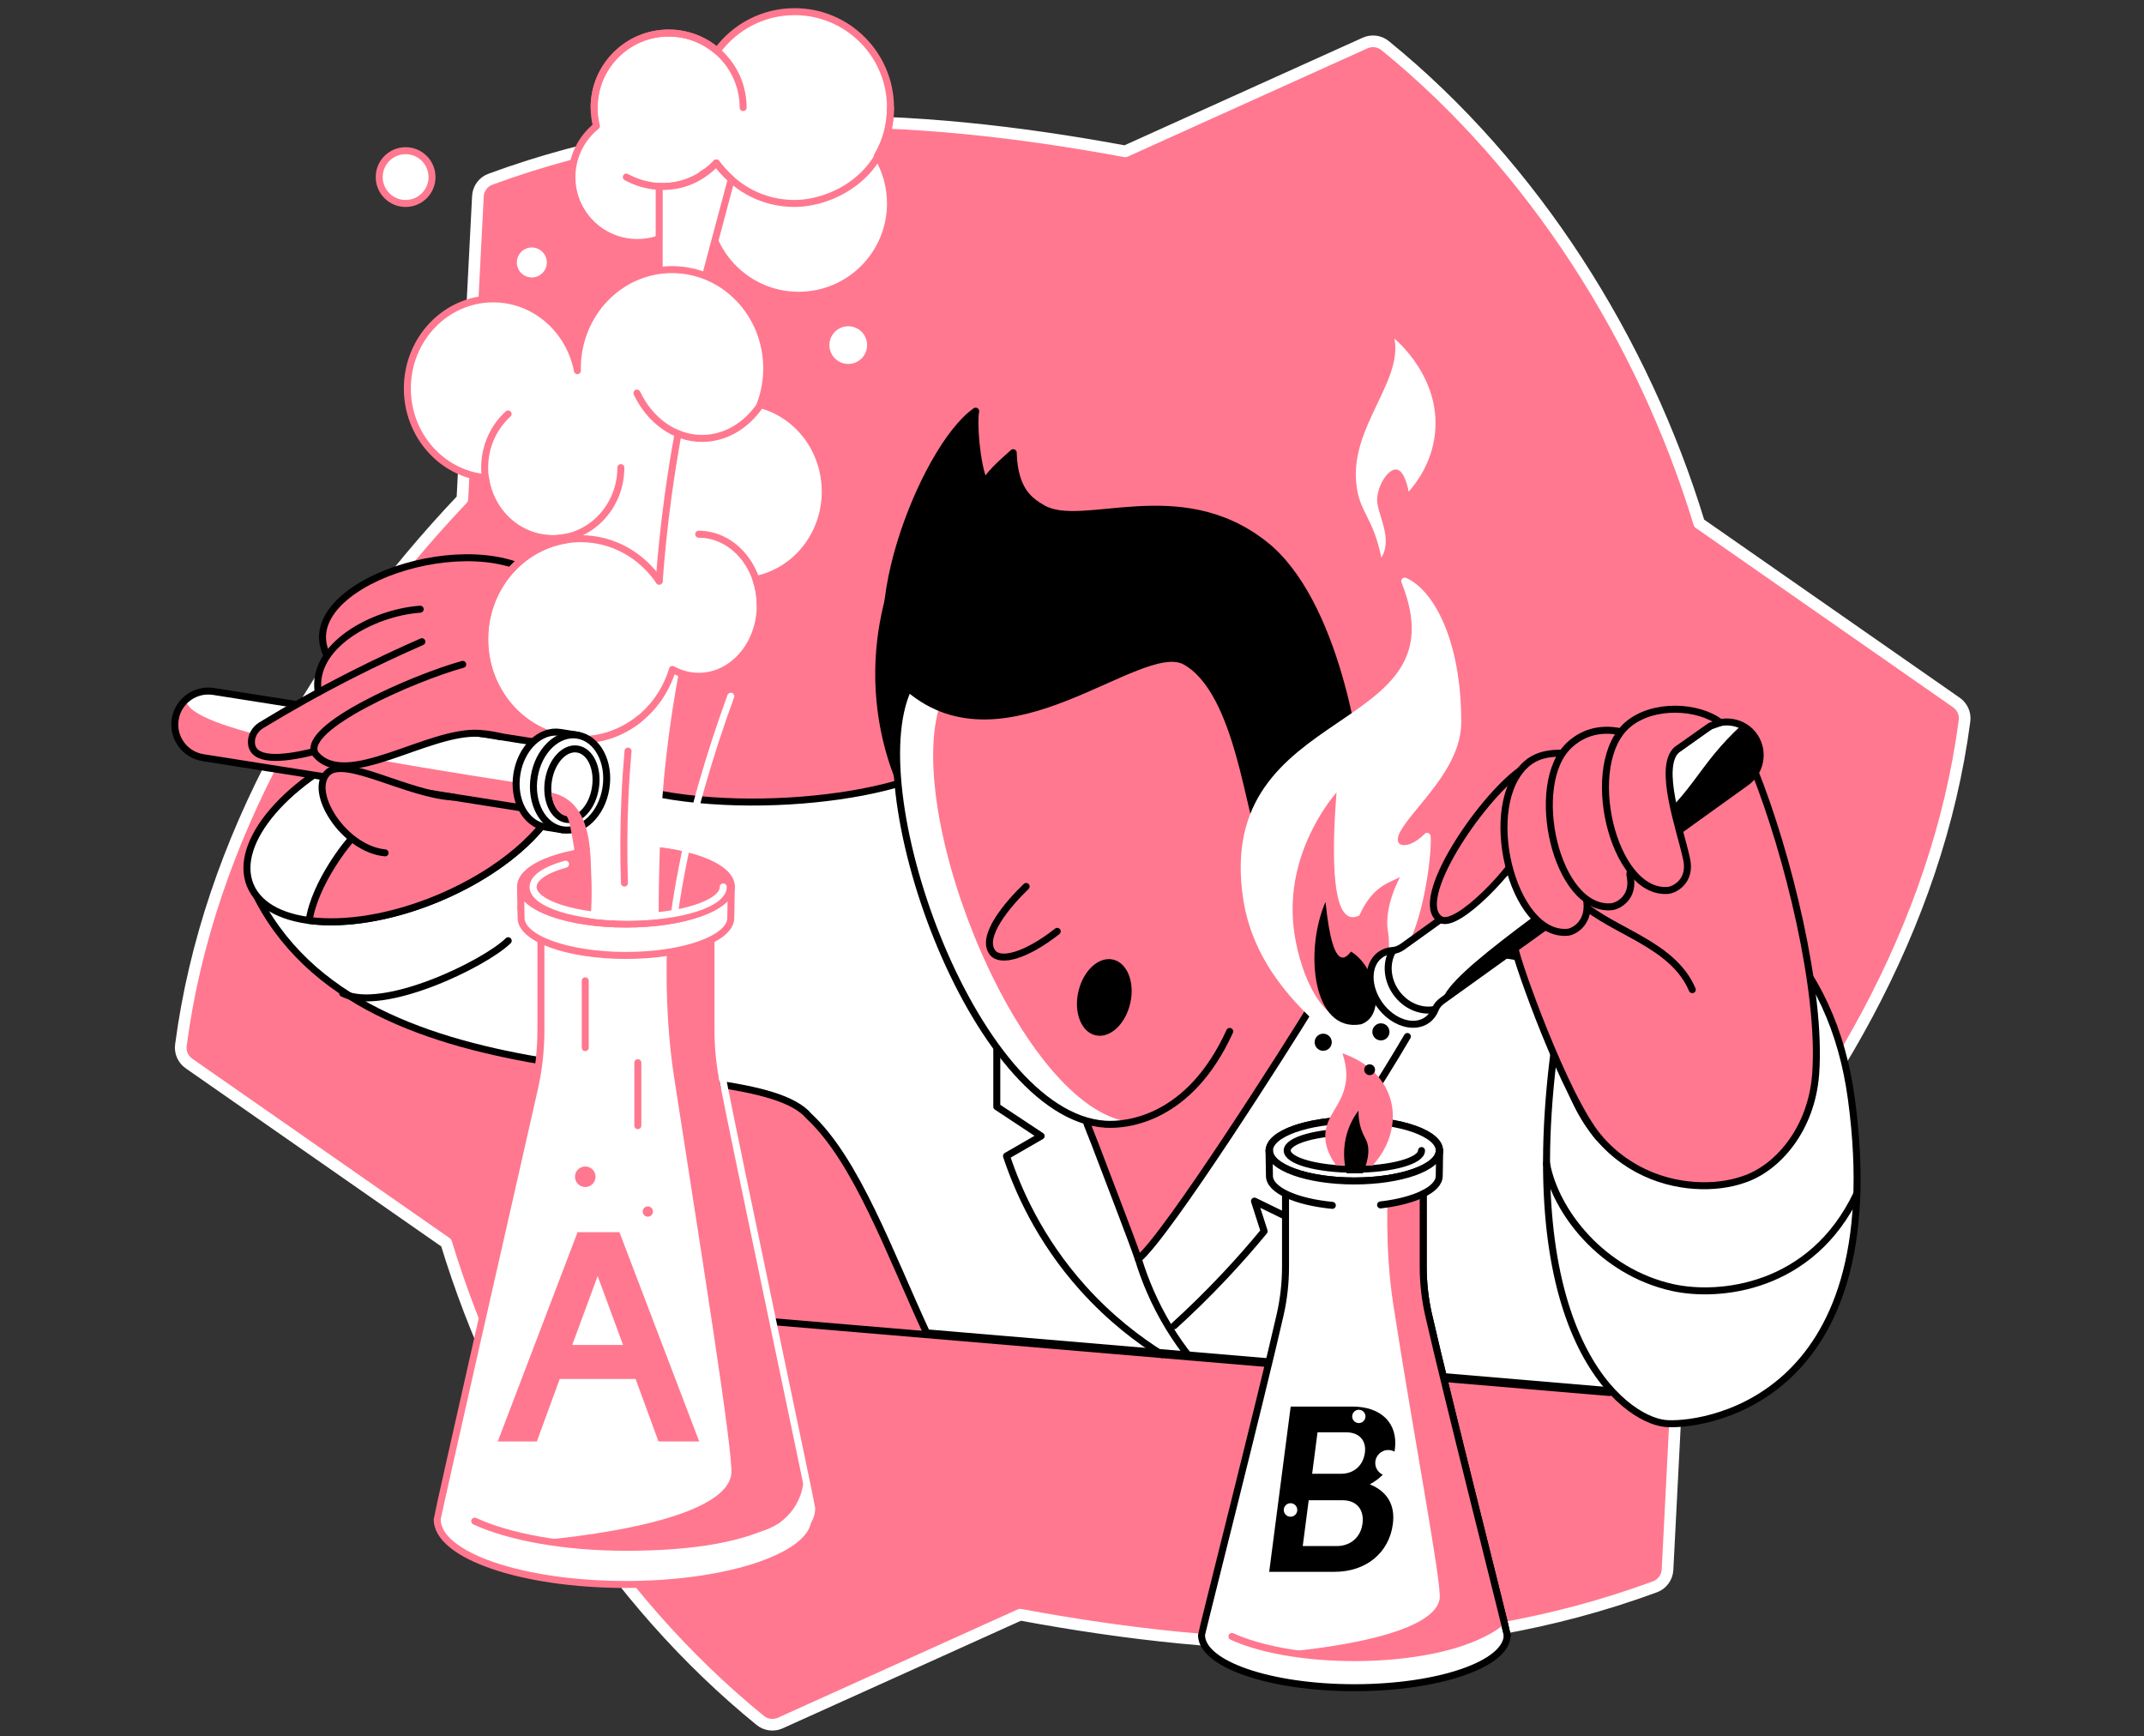 <svg width="368" height="298" viewBox="0 0 368 298" fill="none" xmlns="http://www.w3.org/2000/svg">
<rect x="0" y="0" width="368" height="298" fill="#333333" stroke="none"/>
<path d="M291.651 89.803C282.135 58.533 263.292 28.593 237.736 7.821C236.768 7.035 235.435 6.874 234.296 7.386L193.138 25.975C156.375 19.168 119.618 17.703 84.17 30.763C82.938 31.215 82.095 32.371 82.029 33.68C81.51 43.743 79.365 85.638 79.365 85.638C54.847 111.518 35.68 144.083 31.046 179.395C30.889 180.613 31.436 181.818 32.442 182.521L76.591 213.29C86.11 244.563 104.949 274.499 130.505 295.271C131.473 296.058 132.807 296.218 133.942 295.702L175.103 277.113C211.863 283.92 248.62 285.382 284.071 272.326C285.3 271.873 286.146 270.71 286.216 269.401L288.876 217.45C313.398 191.567 332.561 159.006 337.195 123.694C337.356 122.479 336.809 121.271 335.803 120.567L291.651 89.796V89.803Z" fill="#FF788F" stroke="white" stroke-width="2" stroke-linecap="round" stroke-linejoin="round"/>
<path d="M269.89 165.726L220.299 157.752L158.168 133.116C143.315 139.115 108.985 140.368 96.489 129.352C96.572 129.564 96.649 129.78 96.715 129.999C96.851 130.25 96.98 130.504 97.091 130.765L96.906 130.845C98.16 138.14 89.031 148.045 75.316 153.801C62.145 159.326 49.207 159.152 44.37 153.811L43.528 152.711C62.072 191.957 128.656 179.437 138.875 191.584C147.037 199.175 152.705 215.069 159.042 228.742L276.265 238.668L269.897 165.729L269.89 165.726Z" fill="white" stroke="black" stroke-width="1.2" stroke-linecap="round" stroke-linejoin="round"/>
<path d="M171.092 179.795V189.931L178.703 194.965L172.756 198.395C174.595 203.934 178.292 212.628 185.862 221.064C190.614 226.363 195.513 230.019 199.426 232.474" stroke="black" stroke-width="1.2" stroke-linecap="round" stroke-linejoin="round"/>
<path d="M241.562 177.884C239.094 182.079 236.43 186.386 233.551 190.773C229.296 197.263 225.017 203.269 220.804 208.805C218.976 207.914 217.148 207.026 215.32 206.135L216.978 211.305C214.913 213.812 212.647 216.402 210.164 219.038C207.222 222.165 204.322 224.988 201.529 227.526" stroke="black" stroke-width="1.2" stroke-linecap="round" stroke-linejoin="round"/>
<path d="M75.31 154.126C90.074 147.932 99.531 136.927 96.434 129.545C93.338 122.163 78.859 121.2 64.095 127.394C49.332 133.588 39.874 144.593 42.971 151.975C46.068 159.357 60.547 160.32 75.31 154.126Z" fill="white" stroke="black" stroke-width="1.2" stroke-linecap="round" stroke-linejoin="round"/>
<path d="M58.663 129.352L60.428 143.898C59.892 144.274 54.06 151.454 53.061 157.965C59.164 158.765 67.193 157.529 75.316 154.121C85.842 149.702 93.672 142.84 96.175 136.59C96.35 136.158 96.604 135.692 96.896 135.211C96.91 135.083 96.924 134.954 96.934 134.832C97.022 133.519 97.077 132.221 97.088 131.089C97.164 124.063 100.479 122.11 103.832 113.99L93.303 99.621C81.458 89.719 49.907 100.377 56.17 112.538C57.002 118.144 57.834 123.75 58.667 129.355L58.663 129.352Z" fill="#FF788F" stroke="black" stroke-width="1.2" stroke-linecap="round" stroke-linejoin="round"/>
<path d="M69.62 34.92C72.122 34.92 74.15 32.892 74.15 30.39C74.15 27.888 72.122 25.86 69.62 25.86C67.118 25.86 65.09 27.888 65.09 30.39C65.09 32.892 67.118 34.92 69.62 34.92Z" fill="white" stroke="#FF788F" stroke-width="1.2" stroke-linecap="round" stroke-linejoin="round"/>
<path d="M195.384 216.064C196.425 219.484 198.058 223.585 200.683 227.878C201.829 229.751 203.013 231.412 204.172 232.878" stroke="black" stroke-width="1.2" stroke-linecap="round" stroke-linejoin="round"/>
<path d="M153.126 98.813C151.521 103.374 149.233 111.901 150.685 122.426C151.594 129.014 153.673 134.25 155.459 137.837C158.178 129.651 160.894 121.465 163.613 113.28C160.117 108.458 156.622 103.635 153.126 98.813Z" fill="black"/>
<path d="M186.614 192.967C187.501 195.178 188.379 197.434 189.246 199.746C190.499 203.085 194.294 212.854 195.384 216.068C200.224 212.175 221.125 179.294 225.23 172.539C223.381 170.527 220.992 167.428 219.206 163.17C216.076 155.705 216.584 148.944 217.058 145.692C205.631 138.634 198.587 140.981 197.118 141.531C185.51 145.887 178.449 167.08 186.614 192.97V192.967Z" fill="#FF788F" stroke="black" stroke-width="1.2" stroke-linecap="round" stroke-linejoin="round"/>
<path d="M156.27 117.42C146.852 134.501 166.928 191.407 189.66 192.935C193.462 193.193 204.214 192.079 211.066 177.01C210.923 171.063 211.424 163.435 213.792 154.96C214.75 151.534 215.947 146.593 217.128 143.843C218.942 140.169 220.689 138.342 222.503 134.668L205.923 104.551L174.003 113.458L156.27 117.42V117.42Z" fill="#FF788F"/>
<path d="M193.991 172.215C194.824 168.626 193.509 165.254 191.053 164.684C188.598 164.114 185.932 166.561 185.098 170.15C184.265 173.739 185.581 177.111 188.036 177.681C190.492 178.251 193.158 175.804 193.991 172.215Z" fill="black"/>
<path d="M156.27 117.42C146.852 134.501 166.928 191.407 189.66 192.935C190.698 193.005 192.257 192.97 194.11 192.58C175.402 190.564 154.877 140.103 161.406 120.752L156.267 117.42H156.27Z" fill="white"/>
<path d="M156.27 117.42C146.852 134.501 166.928 191.407 189.66 192.935C193.462 193.193 204.214 192.079 211.066 177.01" stroke="black" stroke-width="1.2" stroke-linecap="round" stroke-linejoin="round"/>
<path d="M176.127 152.136C172.955 155.193 168.202 160.781 170.382 163.504C171.722 165.179 176.022 164.1 181.468 159.841" stroke="black" stroke-width="1.2" stroke-linecap="round" stroke-linejoin="round"/>
<path d="M167.464 70.562C158.321 76.948 145.828 109.464 155.922 118.106C172.673 132.447 195.45 109.485 203.361 113.458C212.761 118.597 214.304 140.103 217.061 145.688C222.482 142.774 227.907 139.856 233.328 136.942C233.377 129.533 229.22 103.037 217.061 93.448C202.334 81.805 185.642 91.307 178.853 87.188C176.927 86.018 174.107 84.347 173.909 77.693C172.969 78.584 168.467 82.289 169.299 83.257C167.798 81.516 167.018 72.913 167.464 70.562V70.562Z" fill="black" stroke="black" stroke-width="1.2" stroke-linecap="round" stroke-linejoin="round"/>
<path d="M152.844 18.458C152.844 9.367 145.473 2 136.386 2C130.927 2 126.087 4.66 123.093 8.755C120.854 6.833 117.947 5.67 114.768 5.67C107.703 5.67 101.979 11.397 101.979 18.458C101.979 19.555 102.119 20.617 102.376 21.634C99.814 23.691 98.167 26.846 98.167 30.39C98.167 36.591 103.195 41.619 109.396 41.619C115.597 41.619 120.624 36.591 120.624 30.39C120.624 30.206 120.607 30.024 120.596 29.84C121.348 29.453 122.059 28.997 122.713 28.475C121.829 30.442 121.335 32.622 121.335 34.92C121.335 43.621 128.389 50.675 137.089 50.675C145.79 50.675 152.844 43.621 152.844 34.92C152.844 31.943 152.019 29.158 150.581 26.783C152.016 24.339 152.844 21.498 152.844 18.458V18.458Z" fill="white" stroke="#FF788F" stroke-width="1.2" stroke-linecap="round" stroke-linejoin="round"/>
<path d="M101.976 18.458C101.976 11.394 107.703 5.67 114.764 5.67C121.825 5.67 127.553 11.397 127.553 18.458" stroke="#FF788F" stroke-width="1.2" stroke-linecap="round" stroke-linejoin="round"/>
<path d="M107.501 30.39C108.396 30.881 112.15 32.817 116.794 31.64C120.074 30.811 122.121 28.855 122.946 27.967C123.994 29.384 126.735 32.702 131.491 34.178C133.037 34.659 134.68 34.916 136.386 34.916C142.963 34.916 152.844 29.986 152.844 18.458" stroke="#FF788F" stroke-width="1.2" stroke-linecap="round" stroke-linejoin="round"/>
<path d="M122.946 27.967C122.121 28.855 120.077 30.811 116.794 31.64C115.492 31.971 114.263 32.047 113.142 31.988V52.691L119.472 53.411L125.516 30.777C124.28 29.68 123.427 28.621 122.943 27.967H122.946Z" fill="white" stroke="#FF788F" stroke-width="1.2" stroke-linecap="round" stroke-linejoin="round"/>
<path d="M107.435 162.237C117.375 162.237 125.432 159.35 125.432 155.789C125.432 152.227 117.375 149.34 107.435 149.34C97.496 149.34 89.438 152.227 89.438 155.789C89.438 159.35 97.496 162.237 107.435 162.237Z" stroke="#FF788F" stroke-width="1.2" stroke-linecap="round" stroke-linejoin="round"/>
<path d="M123.173 186.95C122.414 183.618 122.034 180.216 122.034 176.801V158.323C122.034 157.011 122.623 155.743 123.684 154.97C124.861 154.114 125.523 153.153 125.523 152.136C125.523 148.574 117.424 145.688 107.439 145.688C97.453 145.688 89.355 148.574 89.355 152.136C89.355 153.153 90.016 154.114 91.193 154.97C92.255 155.743 92.843 157.011 92.843 158.323V176.801C92.843 180.216 92.46 183.618 91.705 186.95C87.777 204.22 75.041 260.255 75.041 260.756C75.041 266.926 89.546 271.926 107.439 271.926C125.331 271.926 139.836 266.926 139.836 260.756C139.836 260.255 127.1 204.22 123.173 186.95Z" fill="white" stroke="#FF788F" stroke-width="1.2" stroke-linecap="round" stroke-linejoin="round"/>
<path d="M131.184 262.629C135.996 261.073 138.83 256.108 137.72 251.174C133.743 233.484 126.017 199.453 123.173 186.947C122.414 183.615 122.034 180.213 122.034 176.797V158.898C118.89 159.824 114.51 160.767 114.51 160.767C114.608 160.781 113.779 172.369 115.694 184.791C119.848 211.751 125.969 249.715 125.523 253.006C124.297 262.058 92.091 264.377 92.091 264.377C92.091 264.377 115.941 267.563 131.184 262.626V262.629Z" fill="#FF788F"/>
<path d="M107.435 158.584C117.375 158.584 125.432 155.697 125.432 152.136C125.432 148.575 117.375 145.688 107.435 145.688C97.496 145.688 89.438 148.575 89.438 152.136C89.438 155.697 97.496 158.584 107.435 158.584Z" fill="#FF788F" stroke="#FF788F" stroke-width="1.2" stroke-miterlimit="10"/>
<path d="M125.432 152.133C125.432 155.698 117.376 158.584 107.435 158.584C97.495 158.584 89.438 155.698 89.438 152.136C89.438 152.115 89.442 152.094 89.442 152.073L89.348 152.136L89.438 157.526C89.438 161.088 97.495 163.974 107.435 163.974C117.376 163.974 125.432 161.088 125.432 157.526L125.523 152.136H125.432V152.133Z" fill="white" stroke="#FF788F" stroke-width="1.2" stroke-linecap="round" stroke-linejoin="round"/>
<path d="M81.482 261.063C87.391 263.785 96.816 265.544 107.435 265.544C119.162 265.544 127.81 264.019 133.496 260.802" stroke="#FF788F" stroke-width="1.2" stroke-linecap="round" stroke-linejoin="round"/>
<path d="M99.135 211.469H106.318L120.015 247.386H113.024L109.096 236.659H96.071L92.144 247.386H85.438L99.135 211.469ZM106.941 230.817L102.582 218.989L98.223 230.817H106.938H106.941Z" fill="#FF788F"/>
<path d="M109.479 182.382V193.186" stroke="#FF788F" stroke-width="1.2" stroke-linecap="round" stroke-linejoin="round"/>
<path d="M100.454 168.326V179.795" stroke="#FF788F" stroke-width="1.2" stroke-linecap="round" stroke-linejoin="round"/>
<path d="M100.454 203.715C101.427 203.715 102.216 202.926 102.216 201.953C102.216 200.98 101.427 200.191 100.454 200.191C99.481 200.191 98.693 200.98 98.693 201.953C98.693 202.926 99.481 203.715 100.454 203.715Z" fill="#FF788F"/>
<path d="M111.196 208.809C111.682 208.809 112.076 208.414 112.076 207.928C112.076 207.441 111.682 207.047 111.196 207.047C110.709 207.047 110.315 207.441 110.315 207.928C110.315 208.414 110.709 208.809 111.196 208.809Z" fill="#FF788F"/>
<path d="M101.3 158.198C102.463 158.292 106.084 158.191 107.435 158.191C109.542 158.191 111.425 158.059 113.058 157.853C113.023 151.6 113.274 140.96 113.957 133.683C114.956 123.091 116.686 113.562 118.671 105.261C112.435 111.612 104.396 116.1 98.16 122.451C98.71 126.389 102.561 147.164 101.297 158.198H101.3Z" fill="white"/>
<path d="M107.794 128.903C107.564 131.51 107.383 134.212 107.261 136.998C107.035 142.112 107.028 146.973 107.181 151.551" stroke="#FF788F" stroke-width="1.2" stroke-linecap="round" stroke-linejoin="round"/>
<path d="M125.433 119.488C123.685 124.275 121.979 129.439 120.394 134.964C118.664 140.995 116.578 150.434 115.708 157.254" stroke="white" stroke-width="1.2" stroke-linecap="round" stroke-linejoin="round"/>
<path d="M141.643 84.354C141.643 77.146 136.887 71.099 130.47 69.434C131.198 67.509 131.602 65.416 131.602 63.223C131.602 53.861 124.325 46.27 115.349 46.27C106.373 46.27 99.096 53.861 99.096 63.223C99.096 63.355 99.103 63.484 99.107 63.613C97.749 56.583 91.799 51.291 84.658 51.291C76.517 51.291 69.919 58.174 69.919 66.666C69.919 74.685 75.807 81.269 83.321 81.975C84.125 87.891 88.986 92.445 94.88 92.445C95.636 92.445 96.37 92.365 97.088 92.222L97.112 92.657C89.226 93.953 83.192 101.09 83.192 109.704C83.192 119.234 90.577 126.96 99.688 126.96C107.07 126.96 113.319 121.887 115.422 114.892C116.791 115.64 118.316 116.069 119.928 116.069C125.76 116.069 130.488 110.609 130.488 103.876C130.488 102.309 130.223 100.812 129.757 99.436C136.536 98.051 141.65 91.825 141.65 84.35L141.643 84.354Z" fill="white" stroke="#FF788F" stroke-width="1.2" stroke-linecap="round" stroke-linejoin="round"/>
<path d="M109.74 123.381C106.955 125.623 103.47 126.96 99.682 126.96C90.57 126.96 83.185 119.234 83.185 109.704C83.185 100.175 90.57 92.449 99.682 92.449C105.238 92.449 110.155 95.325 113.142 99.729" stroke="#FF788F" stroke-width="1.2" stroke-linecap="round" stroke-linejoin="round"/>
<path d="M119.924 91.686C125.756 91.686 130.484 97.146 130.484 103.879" stroke="#FF788F" stroke-width="1.2" stroke-linecap="round" stroke-linejoin="round"/>
<path d="M106.565 80.252C106.565 86.986 101.332 92.445 94.877 92.445C88.421 92.445 83.189 86.986 83.189 80.252C83.189 76.579 84.745 73.285 87.21 71.05" stroke="#FF788F" stroke-width="1.2" stroke-linecap="round" stroke-linejoin="round"/>
<path d="M130.484 69.542C128.131 73.017 124.531 75.239 120.499 75.239C115.704 75.239 111.526 72.101 109.322 67.457" stroke="#FF788F" stroke-width="1.2" stroke-linecap="round" stroke-linejoin="round"/>
<path d="M116.387 74.431C115.76 77.839 115.186 81.394 114.681 85.088C113.984 90.189 113.486 95.077 113.145 99.725" stroke="#FF788F" stroke-width="1.2" stroke-linecap="round" stroke-linejoin="round"/>
<path d="M91.284 47.618C92.704 47.618 93.856 46.466 93.856 45.045C93.856 43.624 92.704 42.472 91.284 42.472C89.862 42.472 88.71 43.624 88.71 45.045C88.71 46.466 89.862 47.618 91.284 47.618Z" fill="white"/>
<path d="M145.595 62.461C147.382 62.461 148.83 61.012 148.83 59.226C148.83 57.44 147.382 55.992 145.595 55.992C143.809 55.992 142.361 57.44 142.361 59.226C142.361 61.012 143.809 62.461 145.595 62.461Z" fill="white"/>
<path d="M96.99 134.588C97.007 134.407 97.028 134.226 97.056 134.042C97.474 131.385 98.964 129.313 100.663 128.756L36.648 118.666C33.511 118.172 30.565 120.313 30.071 123.454C29.577 126.591 31.718 129.536 34.858 130.031L98.762 140.103C97.478 139.09 96.757 136.966 96.987 134.588H96.99Z" fill="white"/>
<path d="M94.476 137.046C93.752 136.326 93.313 135.041 92.304 134.884C60.825 129.985 31.948 125.184 31.927 120.059C30.969 120.912 30.287 122.089 30.074 123.457C29.58 126.594 31.721 129.54 34.862 130.034L94.877 139.494L94.48 137.05L94.476 137.046Z" fill="#FF788F"/>
<path d="M96.99 134.588C97.007 134.407 97.028 134.226 97.056 134.042C97.474 131.385 98.964 129.313 100.663 128.756L36.648 118.666C33.511 118.172 30.565 120.313 30.071 123.454C29.577 126.591 31.718 129.536 34.858 130.031L98.762 140.103C97.478 139.09 96.757 136.966 96.987 134.588H96.99Z" stroke="black" stroke-width="1.2" stroke-linecap="round" stroke-linejoin="round"/>
<path d="M99.072 127.29L99.257 126.187L96.154 125.696C92.756 125.16 89.424 128.363 88.717 132.847C88.011 137.332 90.194 141.402 93.592 141.938L96.565 142.408L96.732 141.392C98.842 140.305 100.545 137.847 101.025 134.787C101.499 131.792 100.677 128.986 99.069 127.29H99.072Z" fill="white" stroke="black" stroke-width="1.2" stroke-linecap="round" stroke-linejoin="round"/>
<path d="M104.004 135.261C104.711 130.776 102.528 126.706 99.128 126.17C95.728 125.634 92.398 128.835 91.691 133.32C90.984 137.804 93.167 141.874 96.567 142.41C99.967 142.946 103.297 139.746 104.004 135.261Z" fill="white" stroke="black" stroke-width="1.2" stroke-linecap="round" stroke-linejoin="round"/>
<path d="M102.196 135.223C102.721 131.891 101.342 128.906 99.116 128.555C96.89 128.204 94.659 130.62 94.134 133.952C93.609 137.284 94.988 140.269 97.214 140.62C99.44 140.971 101.671 138.555 102.196 135.223Z" fill="white" stroke="black" stroke-width="1.2" stroke-linecap="round" stroke-linejoin="round"/>
<path d="M94.654 136.033C94.849 138.443 95.987 139.766 97.164 140.027C98.4 140.302 99.842 158.72 100.792 157.502C101.199 151.816 103.539 137.903 94.654 136.033V136.033Z" fill="#FF788F"/>
<path d="M85.946 126.437C85.215 126.253 83.912 125.964 82.276 125.859C73.415 125.288 59.3 135.775 54.112 129.352C51.275 124.324 75.744 114.342 81.91 113.461" fill="#FF788F"/>
<path d="M72.416 110.133C68.534 111.828 64.512 113.712 60.376 115.811C54.781 118.652 49.607 121.567 44.851 124.463C43.765 125.125 43.054 126.33 43.166 127.597C43.855 135.542 75.403 121.295 77.701 119.631" fill="#FF788F"/>
<path d="M72.124 104.551C63.9 105.14 53.329 110.912 54.631 118.826L71.34 114.826" fill="#FF788F"/>
<path d="M77.701 136.785C69.913 136.315 59.279 129.825 56.285 132.565C52.803 135.755 58.949 145.688 66.097 146.371" fill="#FF788F"/>
<path d="M85.946 126.437C85.215 126.253 83.913 125.964 82.276 125.859C73.415 125.288 59.3 135.775 54.112 129.352C51.571 124.85 70.922 116.375 79.425 114.018" stroke="black" stroke-width="1.2" stroke-linecap="round" stroke-linejoin="round"/>
<path d="M72.416 110.133C68.534 111.828 64.512 113.712 60.376 115.811C54.781 118.652 49.607 121.567 44.851 124.463C43.765 125.125 43.054 126.33 43.166 127.597C43.423 130.577 48.023 130.435 53.789 129.007" stroke="black" stroke-width="1.2" stroke-linecap="round" stroke-linejoin="round"/>
<path d="M72.124 104.551C63.9 105.14 53.329 110.912 54.631 118.826" stroke="black" stroke-width="1.2" stroke-linecap="round" stroke-linejoin="round"/>
<path d="M77.701 136.785C69.913 136.315 59.279 129.825 56.285 132.565C52.803 135.755 58.949 145.688 66.097 146.371" stroke="black" stroke-width="1.2" stroke-linecap="round" stroke-linejoin="round"/>
<path d="M227.806 176.456C227.34 174.949 226.257 170.743 227.966 165.952C229.018 163.003 230.71 161.015 231.8 159.921C232.092 160.632 232.378 161.429 232.621 162.313C233.036 163.81 233.238 165.175 233.328 166.335C235.052 165.45 237.454 167.619 239.804 164.256C244.132 158.069 245.215 145.169 244.95 143.533C241.402 147.154 237.935 145.691 239.891 142.3C242.443 137.871 250.211 131.608 250.211 123.906C250.211 109.983 245.511 101.672 241.113 99.729C252.123 127.249 208.758 120.553 213.998 154.312C215.686 165.203 223.217 172.396 227.806 176.46V176.456Z" fill="white" stroke="white" stroke-width="1.2" stroke-linecap="round" stroke-linejoin="round"/>
<path d="M233.238 175.429C236.18 175.025 239.153 165.189 238.248 159.995C237.861 157.777 238.22 154.598 240.299 150.535C238.269 151.551 235.563 152.14 233.328 157.105C232.705 157.418 232.186 157.47 231.754 157.352C228.471 156.447 228.68 145.253 229.401 135.991C228.05 137.597 220.178 147.279 222.19 160.322C223.294 167.459 227.019 176.286 233.234 175.429H233.238Z" fill="#FF788F"/>
<path d="M227.514 154.782C223.865 163.107 225.23 177.288 233.617 175.791C238.046 174.277 236.246 165.945 231.883 163.306C231.34 164.04 230.842 164.385 230.383 164.336C229.105 164.201 228.147 161.015 227.514 154.782V154.782Z" fill="black"/>
<path d="M272.738 177.201L267.188 177.236C259.622 229.609 278.772 243.494 285.725 244.284C291.135 244.9 324.867 241.45 317.785 188.66C316.207 176.898 311.779 167.156 304.108 159.239C293.653 165.224 283.194 171.213 272.738 177.198V177.201Z" fill="white" stroke="black" stroke-width="1.2" stroke-linecap="round" stroke-linejoin="round"/>
<path d="M301.128 132.207C301.128 132.207 265.026 151.903 264.462 152.237L267.188 177.236C270.569 202.98 290.3 205.557 299.168 202.454C304.986 200.599 310.929 193.921 311.643 184.318C312.698 170.102 306.835 146.43 301.128 132.21" fill="#FF788F"/>
<path d="M301.128 132.207C301.128 132.207 265.026 151.903 264.462 152.237L267.188 177.236C270.569 202.98 290.3 205.557 299.168 202.454C304.986 200.599 310.929 193.921 311.643 184.318C312.698 170.102 306.835 146.43 301.128 132.21" stroke="black" stroke-width="1.2" stroke-linecap="round" stroke-linejoin="round"/>
<path d="M301.18 126.451C299.38 123.68 295.543 123.109 292.859 125.034L240.744 162.47C240.236 162.836 239.644 163.086 239.021 163.125C238.258 163.173 237.538 163.41 236.918 163.856C234.63 165.499 234.578 169.34 236.799 172.428C239.021 175.516 242.677 176.69 244.964 175.046C245.601 174.587 246.068 173.956 246.357 173.218C246.59 172.619 247.025 172.125 247.548 171.749L299.725 134.268C302.197 132.492 302.886 129.066 301.184 126.448L301.18 126.451Z" fill="white"/>
<path d="M301.18 126.451C300.599 125.553 299.798 124.892 298.896 124.467C291.425 131.389 290.993 135.539 283.19 141.997C268.417 154.222 248.7 166.589 247.544 171.752L299.722 134.271C302.194 132.496 302.883 129.07 301.18 126.451V126.451Z" fill="black"/>
<path d="M301.18 126.451C299.38 123.68 295.543 123.109 292.859 125.034L240.744 162.47C240.236 162.836 239.644 163.086 239.021 163.125C238.258 163.173 237.538 163.41 236.918 163.856C234.63 165.499 234.578 169.34 236.799 172.428C239.021 175.516 242.677 176.69 244.964 175.046C245.601 174.587 246.068 173.956 246.357 173.218C246.59 172.619 247.025 172.125 247.548 171.749L299.725 134.268C302.197 132.492 302.886 129.066 301.184 126.448L301.18 126.451Z" stroke="black" stroke-width="1.2" stroke-linecap="round" stroke-linejoin="round"/>
<path d="M238.982 163.306C237.865 165.353 238.046 168.138 239.654 170.377C241.263 172.616 243.843 173.674 246.141 173.267" stroke="black" stroke-width="1.2" stroke-linecap="round" stroke-linejoin="round"/>
<path d="M264.462 133.109C264.054 133.189 260.97 132.207 260.97 132.207C253.933 137.273 242.207 154.782 247.245 157.805C250.18 159.563 260.36 148.383 261.032 145.692C262.084 141.475 263.316 137.304 264.462 133.109V133.109Z" fill="#FF788F" stroke="black" stroke-width="1.2" stroke-linecap="round" stroke-linejoin="round"/>
<path d="M274.444 195.261C268.64 188.43 260.364 165.085 260.043 162.769C263.752 160.106 267.46 157.442 271.164 154.779C277.031 160.012 287.076 161.93 290.467 169.844" fill="#FF788F"/>
<path d="M274.444 195.261C268.64 188.43 260.364 165.085 260.043 162.769C263.752 160.106 267.46 157.442 271.164 154.779C277.031 160.012 287.076 161.93 290.467 169.844" stroke="black" stroke-width="1.2" stroke-linecap="round" stroke-linejoin="round"/>
<path d="M269.326 129.352C265.249 128.951 263.212 130.076 262.091 131.04C253.881 138.094 259.57 160.858 269.079 159.995C270.196 159.894 273.156 158.264 272.247 154.006C272.55 150.977 272.853 147.948 273.156 144.919L269.326 129.352V129.352Z" fill="#FF788F" stroke="black" stroke-width="1.2" stroke-linecap="round" stroke-linejoin="round"/>
<path d="M278.288 125.602C274.092 124.7 271.22 126.152 269.357 127.882C262.174 134.578 267.077 156.408 276.585 155.615C277.703 155.521 280.662 154.03 279.754 150.131C280.057 147.356 280.359 144.584 280.662 141.809L278.288 125.602V125.602Z" fill="#FF788F" stroke="black" stroke-width="1.2" stroke-linecap="round" stroke-linejoin="round"/>
<path d="M295.296 124.007C291.48 121.107 283.806 120.7 279.482 124.289C271.443 130.96 276.791 153.599 286.299 152.808C287.417 152.714 290.376 151.224 289.468 147.325C288.333 142.126 284.51 131.678 287.793 128.676L293.566 124.606L295.3 124.011L295.296 124.007Z" fill="#FF788F" stroke="black" stroke-width="1.2" stroke-linecap="round" stroke-linejoin="round"/>
<path d="M132.929 226.847L276.258 238.985" stroke="black" stroke-width="1.2" stroke-linecap="round" stroke-linejoin="round"/>
<path d="M245.204 225.646C244.592 222.948 244.282 220.194 244.282 217.429V202.468C244.282 201.406 244.759 200.379 245.619 199.753C246.573 199.06 247.109 198.28 247.109 197.458C247.109 194.575 240.553 192.239 232.465 192.239C224.377 192.239 217.82 194.575 217.82 197.458C217.82 198.283 218.357 199.06 219.311 199.753C220.171 200.379 220.648 201.403 220.648 202.468V217.429C220.648 220.194 220.338 222.951 219.725 225.646C216.546 239.629 206.233 280.195 206.233 280.599C206.233 285.595 217.977 289.644 232.468 289.644C246.959 289.644 258.703 285.595 258.703 280.599C258.703 280.195 248.39 239.629 245.211 225.646H245.204Z" fill="white" stroke="black" stroke-width="1.2" stroke-linecap="round" stroke-linejoin="round"/>
<path d="M221.536 241.394H232.127C237.082 241.394 239.999 244.27 239.418 248.73C239.059 251.491 237.478 253.458 235.118 254.743C238.171 255.99 239.491 258.336 239.073 261.55C238.425 266.543 234.415 269.756 229.08 269.756H217.848L221.536 241.387V241.394ZM226.142 245.819L225.219 252.929H230.174C232.367 252.929 233.986 251.53 234.275 249.298C234.547 247.219 233.29 245.819 231.096 245.819H226.142ZM224.627 257.469L223.604 265.338H229.429C231.81 265.338 233.558 263.824 233.864 261.48C234.185 259.022 232.795 257.473 230.452 257.473H224.627V257.469Z" fill="black"/>
<path d="M232.461 205.633C240.509 205.633 247.032 203.296 247.032 200.414C247.032 197.532 240.509 195.195 232.461 195.195C224.414 195.195 217.89 197.532 217.89 200.414C217.89 203.296 224.414 205.633 232.461 205.633Z" stroke="#FF788F" stroke-width="1.2" stroke-linecap="round" stroke-linejoin="round"/>
<path d="M258.285 278.659C255.911 267.963 247.882 237.421 245.204 225.646C244.592 222.948 244.282 220.194 244.282 217.429V202.935C241.733 203.683 238.189 204.449 238.189 204.449C238.269 204.463 237.597 213.843 239.15 223.902C242.513 245.729 247.467 271.664 247.109 274.328C246.117 281.657 220.038 283.534 220.038 283.534C220.038 283.534 248.282 287.304 258.289 278.659H258.285Z" fill="#FF788F"/>
<path d="M232.461 202.677C240.509 202.677 247.032 200.341 247.032 197.458C247.032 194.576 240.509 192.239 232.461 192.239C224.414 192.239 217.89 194.576 217.89 197.458C217.89 200.341 224.414 202.677 232.461 202.677Z" fill="white" stroke="black" stroke-width="1.2" stroke-linecap="round" stroke-linejoin="round"/>
<path d="M243.993 197.458C243.993 199.23 238.829 200.668 232.465 200.668C226.1 200.668 220.937 199.23 220.937 197.458C220.937 195.686 226.1 194.248 232.465 194.248" fill="white"/>
<path d="M243.993 197.458C243.993 199.23 238.829 200.668 232.465 200.668C226.1 200.668 220.937 199.23 220.937 197.458C220.937 195.686 226.1 194.248 232.465 194.248" stroke="black" stroke-width="1.2" stroke-linecap="round" stroke-linejoin="round"/>
<path d="M235.581 200.035C239.23 196.041 240.104 190.759 237.799 186.564C235.647 182.65 231.535 181.143 230.403 180.767C231.138 182.925 231.215 184.61 230.947 186.028C230.219 189.924 227.559 191.41 227.475 194.85C227.447 195.999 227.705 197.764 229.321 199.975" fill="#FF788F"/>
<path d="M231.156 201.371C230.86 200.31 230.383 198.046 230.995 195.303C231.507 193.026 232.541 191.435 233.178 190.595C233.161 191.368 233.22 192.507 233.638 193.774C233.955 194.732 234.293 195.205 234.512 195.7C234.975 196.737 235.18 198.45 233.913 201.371H231.152H231.156Z" fill="black"/>
<path d="M247.036 197.454C247.036 200.341 240.511 202.677 232.465 202.677C224.418 202.677 217.894 200.341 217.894 197.458C217.894 197.441 217.894 197.423 217.897 197.409L217.821 197.458L217.894 201.821C217.894 204.703 224.418 207.043 232.465 207.043C240.511 207.043 247.036 204.707 247.036 201.821L247.109 197.458H247.036V197.454Z" fill="white"/>
<path d="M236.963 206.789C242.809 206.11 247.032 204.143 247.032 201.821L247.105 197.458H247.032C247.032 200.341 240.507 202.677 232.461 202.677C224.415 202.677 217.89 200.341 217.89 197.458C217.89 197.441 217.89 197.423 217.894 197.409L217.817 197.458L217.89 201.821C217.89 204.237 222.469 206.27 228.687 206.866" stroke="black" stroke-width="1.2" stroke-linecap="round" stroke-linejoin="round"/>
<path d="M211.449 280.849C216.233 283.053 223.865 284.477 232.465 284.477C241.959 284.477 250.277 282.736 254.884 280.132" stroke="#FF788F" stroke-width="1.2" stroke-linecap="round" stroke-linejoin="round"/>
<path d="M258.696 280.598C258.696 280.195 248.383 239.629 245.204 225.646C244.592 222.948 244.282 220.194 244.282 217.429V204.874" stroke="black" stroke-width="1.2" stroke-linecap="round" stroke-linejoin="round"/>
<path d="M239.341 58.115C240.762 65.472 231.932 73.108 232.768 82.696C233.231 88.034 235.584 88.375 237.099 95.694C239.205 92.337 236.239 88.02 236.371 85.611C236.51 83.1 238.366 80.381 239.728 80.576C241.113 80.774 241.709 83.964 241.785 84.385C243.028 82.985 245.786 79.476 246.312 74.316C247.262 64.995 240.062 58.724 239.341 58.115V58.115Z" fill="white"/>
<path d="M87.231 161.45C83.174 165.423 65.769 173.869 58.823 170.478" stroke="black" stroke-width="1.2" stroke-linecap="round" stroke-linejoin="round"/>
<path d="M318.714 204.874C310.954 221.179 295.077 222.736 287.1 220.97C274.911 218.275 266.941 207.848 265.447 199.679" stroke="black" stroke-width="1.2" stroke-linecap="round" stroke-linejoin="round"/>
<path d="M100.172 269.774C102.352 269.934 104.612 270.018 106.927 270.018C124.82 270.018 139.325 265.018 139.325 258.848C139.325 258.347 126.237 196.622 123.949 184.711" stroke="white" stroke-width="1.2" stroke-linecap="round" stroke-linejoin="round"/>
<path d="M89.442 152.136C89.442 155.698 97.498 158.584 107.439 158.584C117.379 158.584 125.436 155.698 125.436 152.136" stroke="#FF788F" stroke-width="1.2" stroke-miterlimit="10"/>
<path d="M97.073 148.306C93.658 149.257 91.499 150.657 91.499 152.216C91.499 155.085 98.804 157.411 107.818 157.411C116.832 157.411 124.137 155.085 124.137 152.216" stroke="white" stroke-width="1.2" stroke-linecap="round" stroke-linejoin="round"/>
<path d="M227.117 180.338C227.928 180.338 228.586 179.68 228.586 178.869C228.586 178.057 227.928 177.4 227.117 177.4C226.305 177.4 225.647 178.057 225.647 178.869C225.647 179.68 226.305 180.338 227.117 180.338Z" fill="black"/>
<path d="M237.022 178.559C237.834 178.559 238.492 177.901 238.492 177.09C238.492 176.278 237.834 175.621 237.022 175.621C236.211 175.621 235.553 176.278 235.553 177.09C235.553 177.901 236.211 178.559 237.022 178.559Z" fill="black"/>
<path d="M238.279 253.302C239.508 253.302 240.504 252.306 240.504 251.077C240.504 249.848 239.508 248.852 238.279 248.852C237.051 248.852 236.054 249.848 236.054 251.077C236.054 252.306 237.051 253.302 238.279 253.302Z" fill="white"/>
<path d="M233.231 244.228C233.861 244.228 234.373 243.717 234.373 243.086C234.373 242.456 233.861 241.944 233.231 241.944C232.6 241.944 232.089 242.456 232.089 243.086C232.089 243.717 232.6 244.228 233.231 244.228Z" fill="white"/>
<path d="M221.508 260.3C222.148 260.3 222.667 259.781 222.667 259.141C222.667 258.5 222.148 257.981 221.508 257.981C220.867 257.981 220.348 258.5 220.348 259.141C220.348 259.781 220.867 260.3 221.508 260.3Z" fill="white"/>
<path d="M235.086 184.516C235.6 184.516 236.016 184.1 236.016 183.587C236.016 183.073 235.6 182.657 235.086 182.657C234.573 182.657 234.157 183.073 234.157 183.587C234.157 184.1 234.573 184.516 235.086 184.516Z" fill="black"/>
</svg>
